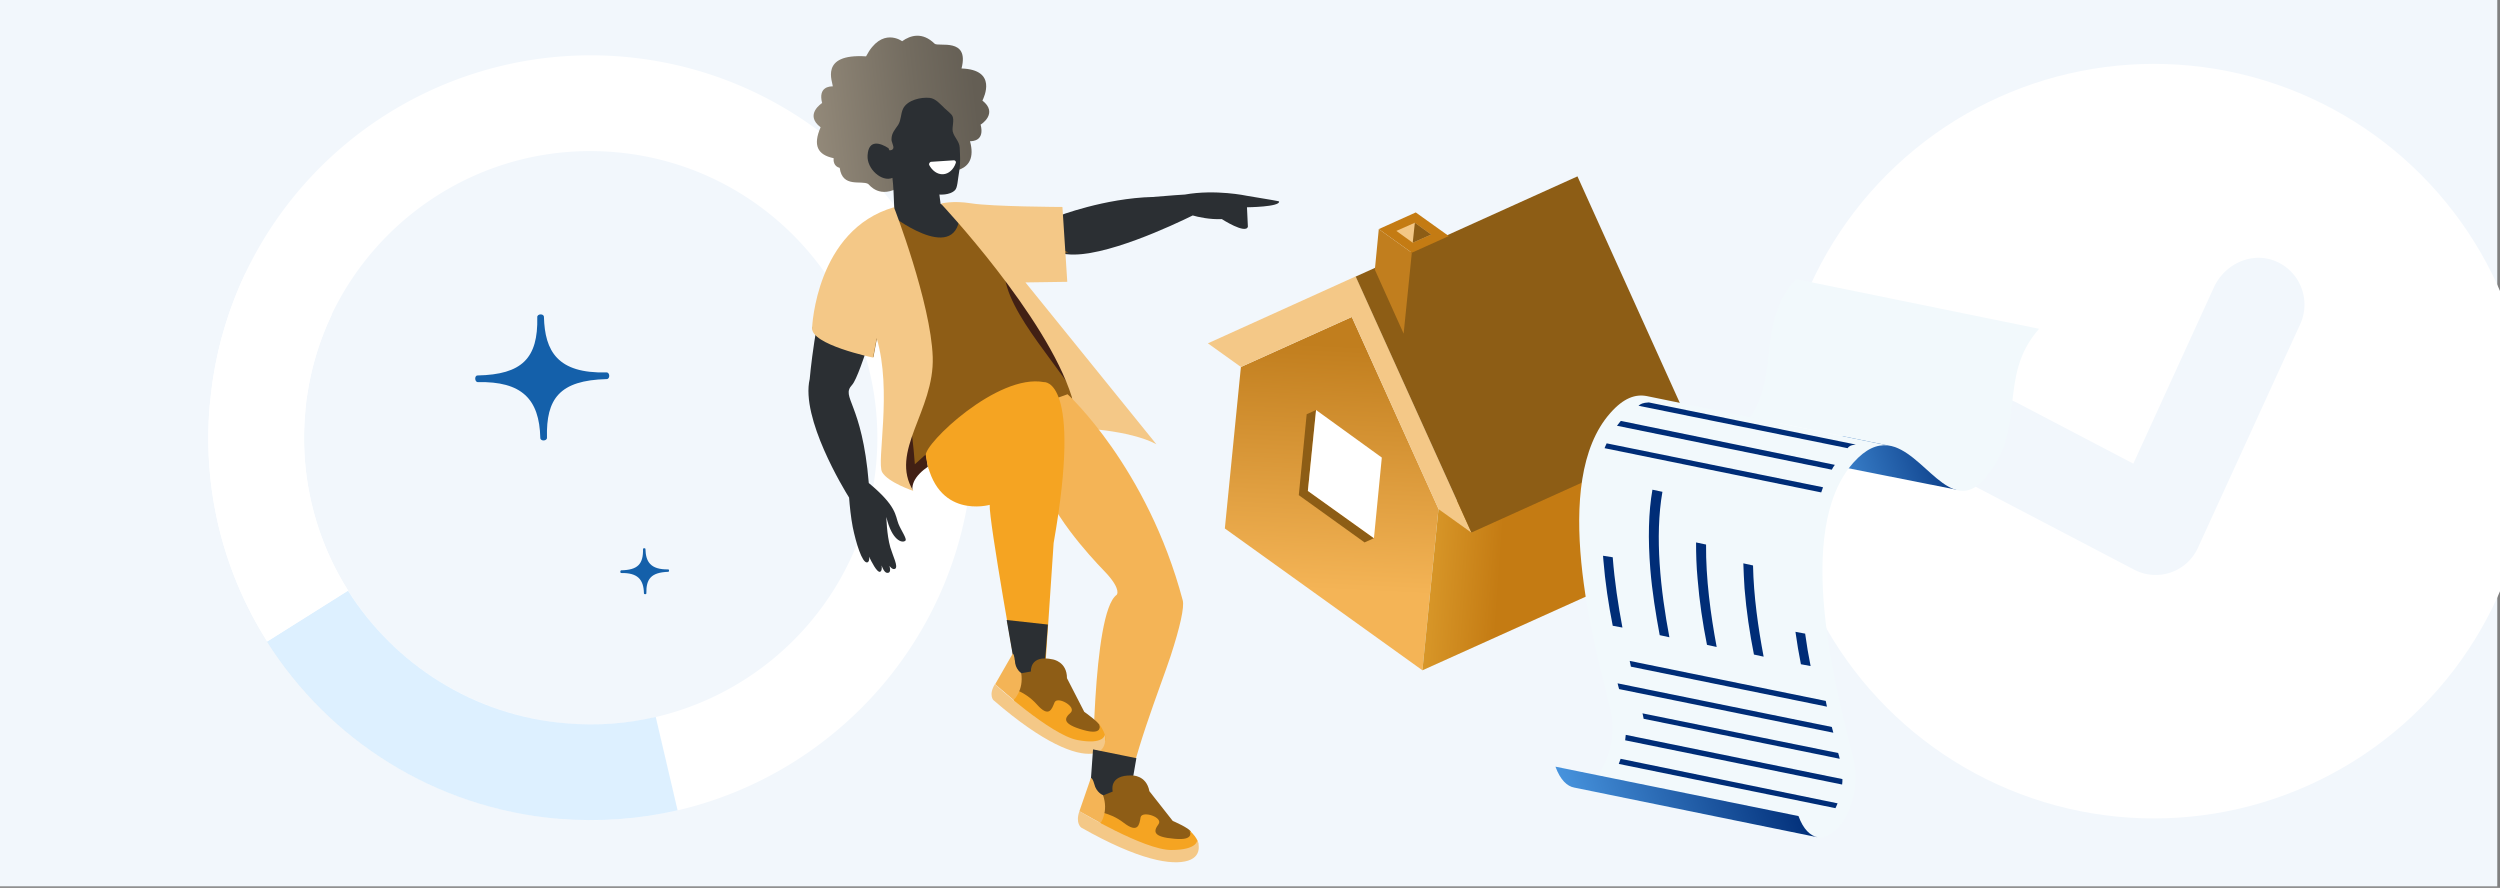 <svg xmlns="http://www.w3.org/2000/svg" viewBox="0 0 825 293"><rect x="0" y="0" width="825" height="293" fill="#808080" stroke="none"/><path fill="#F2F7FC" d="M-1.4-.5h825.5v293H-1.4z"/><path fill="#FFF" d="M205.5 18.7A126.23 126.23 0 0081 90.1c-5.2 11-8.9 22.8-10.8 35.4-.4 2.8-.7 5.6-1 8.4-2.4 28.4 4.8 55.4 19 77.8 20.4 32.3 55.2 55 96.2 58.5 13.5 1.1 26.8.1 39.3-2.8 51.8-12.1 92.3-56.4 97-112.3 5.8-69.5-45.8-130.5-115.2-136.4zm83.7 133.7c-3.5 41.9-33.9 75.1-72.7 84.2-9.4 2.2-19.3 3-29.5 2.1a94.44 94.44 0 01-72.1-43.8 94.1 94.1 0 01-14.2-58.4c.2-2.1.4-4.2.7-6.3 1.4-9.4 4.2-18.3 8.1-26.5 16.5-34.5 53-56.9 93.3-53.5 52.1 4.4 90.7 50.2 86.4 102.2z"/><path fill="#7AC6FF" fill-opacity=".25" d="M114.8 194.9l-26.7 16.8c20.4 32.3 55.2 55 96.2 58.5 13.5 1.1 26.8.1 39.3-2.8l-7.2-30.8c-9.4 2.2-19.3 3-29.5 2.1-30.7-2.5-56.8-19.6-72.1-43.8z"/><path fill="#FFF" d="M101.4 130.3l-31.2-4.8c-.4 2.8-.7 5.6-1 8.4-2.4 28.4 4.8 55.4 19 77.8l26.7-16.8a94.1 94.1 0 01-14.2-58.4c.1-2.1.3-4.2.7-6.2z"/><path fill="#FFF" d="M81 90.1c-5.2 11-8.9 22.8-10.8 35.4l31.2 4.8c1.4-9.4 4.2-18.3 8.1-26.5L81 90.1z"/><path fill="#1460AA" d="M205 189.1c5.3-.1 7.4 2 7.5 6.7 0 .4.8.4.8 0-.1-4.7 1.5-6.9 7.2-7.1.4 0 .4-.8 0-.8-5.9.1-7.4-2.6-7.5-6.7 0-.4-.8-.4-.8 0 .1 5-1.8 6.9-7.2 7-.4.1-.4.9 0 .9zM157.7 126.1c14.4-.3 20.3 5.5 20.6 18.4 0 1.2 2.3 1.1 2.2-.1-.3-12.8 4.1-18.9 19.7-19.3 1.2 0 1.1-2.3-.1-2.2-16.1.4-20.3-7-20.6-18.3 0-1.2-2.3-1.1-2.2.1.3 13.5-5 18.9-19.7 19.2-1.1 0-1 2.2.1 2.2z"/><path fill="#F9C74A" d="M531.3 155.2l-3.6 36.5 2.7 2L534 157z"/><linearGradient id="a" gradientUnits="userSpaceOnUse" x1="1226.7" y1="1019.79" x2="1256.06" y2="944.25" gradientTransform="rotate(-18.47 -1704.2 3030.89)"><stop offset="0" stop-color="#f4b456"/><stop offset="1" stop-color="#c17e1e"/></linearGradient><path fill="url(#a)" d="M446.1 104.6l-36.6 16.5-5.3 53.3 65.2 46.8 5.3-53.3-28.6-63.3z"/><linearGradient id="b" gradientUnits="userSpaceOnUse" x1="206.38" y1="745.13" x2="268.07" y2="750.55" gradientTransform="matrix(1 -.015 .015 1 216.5 -569.23)"><stop offset="0" stop-color="#f8c44c"/><stop offset="1" stop-color="#c47b13"/></linearGradient><path fill="url(#b)" d="M474.7 168l-5.3 53.2 61-27.5 12.2-5.5 5.3-53.3z"/><path fill="#8D5D15" d="M431.6 162l-3 1.4 21.7 15.6 3.1-1.4zM431.2 136.7l-2.6 26.7 3-1.4 2.7-26.7z"/><path fill="#FFF" d="M434.3 135.3l-2.7 26.7 21.8 15.6L456 151z"/><path fill="#F4C887" d="M409.5 121.1l-10.9-7.8 48.8-22.1 38.2 84.6-10.9-7.8-28.6-63.4z"/><path fill="#8D5D15" d="M447.38 91.27l73.18-33.07 38.17 84.48-73.17 33.06z"/><path fill="#8D5D15" d="M465.9 83.4l-2.7 26.7 12.2-5.5 2.7-26.7z"/><path fill="#C17E1E" d="M455 75.6L453.7 89l9.5 21.1 2.7-26.7z"/><path fill="#C47B13" d="M467.2 70.1L455 75.6l10.9 7.8 12.2-5.5z"/><path fill="#F3C786" d="M460.8 76.2l6.1-2.7 5.4 3.9-6.1 2.7z"/><path fill="#8D5D15" d="M472.3 77.4l-5.4-3.9-.7 6.6z"/><path fill="#2B2F33" d="M411.4 64.6s-10.2-2.2-20.4-.4c0 0-5 .3-10.6.8-15.9.4-31.2 6.3-31.2 6.3-10 .2-40-.7-40-.7 2.3 27.2 29.2 11.9 43 13.3 11.8 1.3 35.1-9.7 41.4-12.8 1.7.5 5.7 1.4 9.6 1.2 0 0 7.9 5.1 8.6 2.5l-.3-6.4s10.9-.1 10.6-1.9c.1-.1-2.8-.6-10.7-1.9z"/><linearGradient id="c" gradientUnits="userSpaceOnUse" x1="5456.92" y1="209.69" x2="5514.67" y2="209.69" gradientTransform="rotate(-6.32 1330.06 47147.06)"><stop offset="0" stop-color="#968c7c"/><stop offset=".64" stop-color="#736c60"/><stop offset="1" stop-color="#645e54"/></linearGradient><path fill="url(#c)" d="M324.2 33.2c.5-1.1 5-10.2-6.9-10.6 2.7-10.4-7.7-7-8.9-8.2-4-3.9-7.9-2.8-10.7-.8 0 0-6.7-5-11.9 5-15.6-1-10.9 8.6-11 9.9-.9 0-4.9.1-3.5 5.5 0 0-6 3.8-.5 8-2.6 6-1 9.1 4.3 10.2-.1.8 0 2.7 2 3.2.9 6.7 7.1 4 9.4 5.3.4.3 3.8 5.2 10.7.8 0 0 6.7 5 11.9-5 3.3.4 14 1.1 11-9.9.9 0 4.9-.1 3.5-5.5 0 .1 6-3.7.6-7.9z"/><path fill="#2B2F33" d="M295.1 68.7c-.1-3.1-.3-7.9-.6-10-3.4 1.5-8.5-2.9-8.2-7.4.3-5.5 4.3-4.1 6.9-2.4l.3.7c.6 0 1.1-.1 1.3-.7.2-.8-.7-2.1-.6-3 0-2 1.2-3.2 2.2-4.7 1-1.6.8-3.6 1.6-5.3 1.4-2.9 5.9-3.9 8.8-3.6 2 .2 3.6 2.2 5 3.5.7.7 2 1.6 2.5 2.5.7 1.4-.2 3.6.1 5.1.5 2 2.2 3.2 2.3 5.3.1 2.4.3 5-.1 7.4-.6 3.5-.6 5.9-1.5 6.7-1.7 1.7-5.1 1.4-5.1 1.4.1.5.2 1.9.4 3.1 4.1 1.3 9 .9 11.1.9 0 0 8.8 9.8 2 15.7-15.8 13.7-44.1-4-44.1-4 5.4-5.9 10.9-9.3 15.7-11.2z"/><path fill="#422014" d="M305.3 87.1l26.6 1.6 45.6 53.3c-13.3-6.7-77.7 4.8-76.4 19.7l-6.6-6.9c-6.9-28.2 1.4-72.6 10.8-67.7z"/><path fill="#2B2F33" d="M267.2 125.1s1.8-21.1 6.9-35.9c3.8 1.8 9.5-.1 9.6-5.6 0-1.2.1-2.3.2-3.4 3.2.4 6.3 1.2 9.4 2.5.7.3 1.4.5 2.1.6-4 14.7-11.4 40.6-14.2 43.7-3.9 4.2 3.3 5.7 5.5 32.4 9.3 7.7 8.7 10.7 9.8 13.5.8 2 2.9 5 2.3 5.5-1 1-4.5 0-6.3-7.8 0 0 .1 5.8 1.3 10 .9 3 2.7 6.4 1.6 7.1-.9.5-1.9-1-1.9-1s.7 2-.3 2.3c-1 .3-1.6-.7-2.3-2.4.2.8.1 1.9-.5 2.1-1 .3-2.9-3.5-3.6-5 .2.9-.1 1.9-.7 1.9-1.6.1-3.6-6.3-4.7-11.7-.6-3.1-1-7-1.2-9.7-1.7-2.7-16-26.2-13-39.1z"/><path fill="#F4E4C3" d="M306.3 154.9l-1.1-7.7 38.2-20z"/><path fill="#8E5D16" d="M340.8 84.5c-2.2-2.2 11.8-1.1 11.8-1.1-1.5-1.1-35.8-15.6-35.8-15.6 1.2 21.2-21.6 4-21.6 4s-21.9 24.5-27.1 36.3c.2 5 19.9 7.8 20.1 9.9l1.2-6.4c10.7 18.1 11.5 29.3 12.5 41.6 29.8-27.3 43.9-22.4 56.5-16.8-6.4-13.6-26.8-32.9-27-47.1l9.4-4.8z"/><path fill="#F4C887" d="M307.8 117.8c.6 17.8-14.5 31.2-6.4 44.2 0 0-8.4-2.8-10.3-6.2s3.4-26.8-1.8-44.2l-1.2 6.4s-20.8-4.3-20.1-9.9c0 0 1.3-32.3 27-39.7.1.1 12.2 31.6 12.8 49.4zM310.5 67.2s34.8 37 43.2 63.8l1.7 10.2s17.3.6 26.2 5.4l-43.2-53.4 13.8-.2-1.6-24.7s-23.3-.1-30.1-1.2c-6.2-1-10 .1-10 .1z"/><path fill="#FFF" d="M307.2 53.4l7.6-.5c.4 0 .8.4.6.9-.7 2.1-2.3 3.6-4.2 3.7-1.9.1-3.6-1.2-4.6-3.1-.1-.4.2-.9.6-1z"/><path fill="#F4B456" d="M341.7 133.9l10.6-3.8s26.3 24 38 68c.6 2.2-.9 8.9-4 18.4s-13.6 35.7-14.3 47.9c0 0-6.3-1.7-11.4-4.1 0 0-.3-58.2 7.9-64 0 0 1.6-1.5-3.1-6.8-1.7-1.9-15.4-15.3-21.4-29.5-5.2-12.5-2.3-26.1-2.3-26.1z"/><path fill="#F5A422" d="M305.5 150.3c-.6-3.8 23.7-27.1 39-24.2 0 0 12.8-1.5 3.2 53.1l-3.1 46.1-9.1-2.4s-9.2-51.2-8.9-56.3c0 0-17.9 5.1-21.1-16.3z"/><path fill="#2B2F33" d="M344.9 218l.9-11.9-13.6-1.5 3.2 18.3c.1 0 4.7 2.4 9.5-4.9z"/><path fill="#8E5D16" d="M336.9 222.2l3.3-.6s-.5-5.7 7.2-4c0 0 4.7.7 4.7 6.2l5.7 11.1s5 3.5 5.2 4.7c.2 1.2-.6 6.7-13.3-.5-12.5-7.2-20.7-14.1-12.8-16.9z"/><path fill="#F5A422" d="M362.7 238.9s1.8 4-5.2 2-6.4-3.8-4.2-5.7c2.1-2-4.4-5.6-5.3-3.4-.9 2.2-1.8 5.2-5.8.7s-8.7-5.4-8.7-5.4l2.3 8.6s23 13.9 29.1 8.6c-.2 0 .5-1.7-2.2-5.4z"/><path fill="#F4C887" d="M328.3 225.8s18.4 16.7 27.2 18.4c8.8 1.7 9.1-1.7 9.1-1.7s1.3 5.6-4.2 6.2c-5.5.6-16-3.3-32.5-17.6 0 .1-1.8-1.7.4-5.3z"/><path fill="#F4B456" d="M334.2 215.7l-5.8 10.1 6.1 5.2s3.4-3.1 2.5-8.9c0 0-2-1.2-2.1-4.2-.1.1-.1-1.9-.7-2.2z"/><path fill="#2B2F33" d="M375 250.2l-2.9 16.8s-13.1-1.5-12.4-5.7l1-14 14.3 2.9z"/><path fill="#8E5D16" d="M364 262.5l3.2-1.3s-1.5-5.5 6.3-5.3c0 0 4.8-.2 5.8 5.2l7.7 9.8s5.6 2.4 6 3.6c.4 1.2.7 6.6-13.1 2.1-13.8-4.7-23.2-9.8-15.9-14.1z"/><path fill="#F5A422" d="M392.4 273.9s2.5 3.6-4.8 2.9c-7.3-.6-7-2.5-5.3-4.8 1.7-2.3-5.4-4.6-5.9-2.3-.4 2.4-.8 5.5-5.6 1.8s-9.6-3.7-9.6-3.7l3.9 8s25.3 9.2 30.2 2.9c.2.1.5-1.7-2.9-4.8z"/><path fill="#F4C887" d="M356.2 267.7s21.3 12.8 30.3 12.8 8.6-3.4 8.6-3.4 2.3 5.2-3 6.9c-5.3 1.7-16.3-.1-35.3-10.9 0 0-2-1.4-.6-5.4z"/><path fill="#F4B456" d="M360 256.7l-3.8 11 7 3.9s2.7-3.7.8-9.2c0 0-2.2-.8-2.9-3.7 0 .1-.4-1.8-1.1-2z"/><circle transform="rotate(-11.19 710.71 145.62)" fill="#FFF" cx="710.8" cy="145.6" r="124.5"/><path fill="#F2F7FC" d="M704.3 188l-52-27.2c-7.4-3.9-11.1-12.9-7.7-20.5 3.7-8.1 13.4-11.4 21.2-7.3l38.2 20 26.6-58.2c3.5-7.6 12.3-11.8 20.1-8.7 8.3 3.3 12 12.8 8.4 20.8l-33.8 73.9a15.3 15.3 0 01-21 7.2z"/><linearGradient id="d" gradientUnits="userSpaceOnUse" x1="1390.46" y1="1038.64" x2="1443" y2="1038.64" gradientTransform="rotate(-18.47 -1704.2 3030.89)"><stop offset="0" stop-color="#4793dd"/><stop offset="1" stop-color="#002d77"/></linearGradient><path fill="url(#d)" d="M652.6 153.5l-6.5 8.2-49.4-9.8 18.7-13.1z"/><path fill="#F2F9FC" d="M543.4 130.7c-3.7-.7-7.6.6-12 5.6-20.1 22.7-5.4 76.3-.1 97.1 3.5 13.9-4.7 27.6-11.8 26.5l80.3 16.4c7 1.1 15.2-12.6 11.7-26.5-5.2-20.9-19.9-74.5.1-97.1 4.2-4.7 7.9-6.1 11.4-5.7l-79.6-16.3z"/><linearGradient id="e" gradientUnits="userSpaceOnUse" x1="1279.31" y1="1123.56" x2="1354.03" y2="1123.56" gradientTransform="rotate(-18.47 -1704.2 3030.89)"><stop offset="0" stop-color="#4793dd"/><stop offset="1" stop-color="#002d77"/></linearGradient><path fill="url(#e)" d="M593.5 269.3L513.3 253c1.6 4.4 3.9 6.5 6.2 6.9l80.3 16.4c-2.4-.5-4.7-2.6-6.3-7z"/><path fill="#F2F9FC" d="M592.6 92.1c-13.1 14.8-5.1 30.4-15 45.6l45.5 9.3c11.7 1.5 20.5 23.8 31.7 11.1 14.6-16.5 3.9-33.5 18.1-49.6l-80.3-16.4z"/><path fill="#002D77" d="M548.6 162.3c-2.6 14.8-.6 32.6 2.3 48l-3.2-.7c-1.3-7-2.5-14.4-3.1-21.8-.8-10-.6-18.8.7-26.2l3.3.7zM592.5 208.5c.5 3.6 1.1 7.2 1.8 10.7l3.2.6c-.7-3.5-1.3-7-1.8-10.7l-3.2-.6zM575.3 185.9c.1 2.7.2 5.4.4 8.3.6 7.4 1.7 14.8 3.1 21.8l3.2.7c-1.8-9.5-3.3-20-3.5-30.1l-3.2-.7zM559.7 179c0 3.8.1 7.8.5 12 .6 7.4 1.7 14.8 3.1 21.8l3.2.7c-2-10.7-3.6-22.6-3.5-33.8l-3.3-.7zM529 183.4c0 .4.1.9.1 1.3.6 7.4 1.7 14.8 3.1 21.8l3.2.6c-1.4-7.4-2.6-15.3-3.2-23.2l-3.2-.5zM606.4 265.1c-.2.6-.5 1.1-.7 1.6l-71.5-14.6c.2-.5.4-1.1.6-1.7l71.6 14.7zM608 257.1c0 .6 0 1.2-.1 1.8l-71.6-14.6c.1-.6.1-1.2.2-1.8l71.5 14.6zM604.5 239.9c.2.6.3 1.3.5 1.9l-70.7-14.4c-.2-.6-.3-1.2-.5-1.9l70.7 14.4zM601.6 160.8c-.2.5-.4 1.1-.6 1.7l-71.5-14.6c.2-.6.5-1.1.7-1.6l71.4 14.5zM605.5 153.4c-.4.5-.7 1-1 1.6l-70.9-14.5 1.1-1.4.2-.2 70.6 14.5zM612.4 146.7c-1.9.2-2.3.7-2.7 1.2l-69-14c.7-.6 1.4-1 3.4-1.1l68.3 13.9zM537.8 218.1c.1.6.3 1.3.4 1.9l64.7 13.2c-.1-.6-.3-1.2-.4-1.9l-64.7-13.2zM542 235.4c0 .1.1.2.1.3l.3 1.5 64.7 13.2c-.1-.6-.3-1.2-.5-1.9L542 235.4z"/></svg>